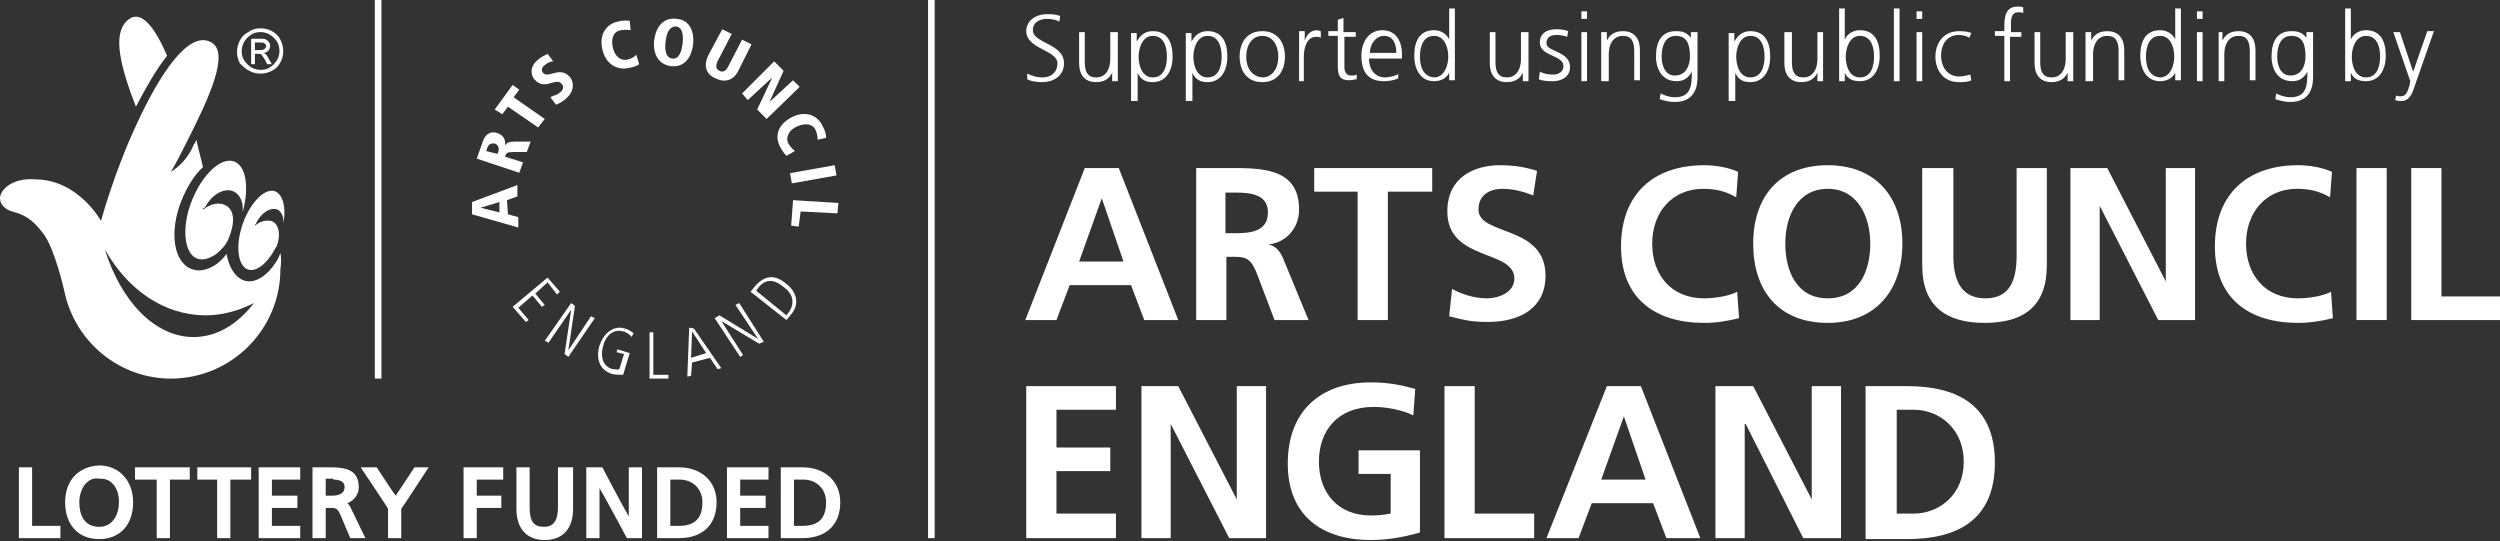 <?xml version="1.0" encoding="utf-8"?>
<!-- Generator: Adobe Illustrator 19.2.0, SVG Export Plug-In . SVG Version: 6.00 Build 0)  -->
<svg version="1.1" id="Logo" xmlns="http://www.w3.org/2000/svg" xmlns:xlink="http://www.w3.org/1999/xlink" x="0px" y="0px"
	 viewBox="0 0 264.8 57.3" style="enable-background:new 0 0 264.8 57.3;" xml:space="preserve">
<rect x="0" y="0" width="264.8" height="57.3" fill="#333333" stroke="none"/>
<style type="text/css">
	.st0{fill:#FFFFFF;}
</style>
<g>
	<g>
		<polygon class="st0" points="3.2,49.5 2,49.5 2,57 6.4,57 6.4,55.7 3.4,55.7 3.4,49.5 		"/>
		<path class="st0" d="M6.9,53.2c0,2.4,1.4,3.9,3.6,3.9c2.2,0,3.6-1.5,3.6-3.9c0-2.3-1.5-3.9-3.6-3.9C8.3,49.4,6.9,50.9,6.9,53.2
			 M11.9,51.2c0.5,0.5,0.7,1.2,0.7,2c0,1.2-0.6,2.6-2.1,2.6c-1.6,0-2.1-1.3-2.1-2.6c0-0.8,0.3-1.6,0.7-2c0.4-0.4,0.8-0.6,1.4-0.5
			C11.1,50.7,11.5,50.8,11.9,51.2"/>
		<polygon class="st0" points="20,49.5 14.3,49.5 14.3,50.8 16.6,50.8 16.6,57 18,57 18,50.8 20.1,50.8 20.1,49.5 		"/>
		<polygon class="st0" points="26.4,49.5 20.9,49.5 20.9,50.8 23,50.8 23,57 24.4,57 24.4,50.8 26.6,50.8 26.6,49.5 		"/>
		<polygon class="st0" points="31.6,49.5 27.4,49.5 27.4,57 31.8,57 31.8,55.7 28.8,55.7 28.8,53.8 31.5,53.8 31.5,52.5 28.8,52.5 
			28.8,50.8 31.8,50.8 31.8,49.5 		"/>
		<path class="st0" d="M33.3,49.5h-0.2V57h1.4v-3.2H35c0.5,0,0.7,0,1,0.6l1.1,2.6h1.6l-1.5-3.1c-0.1-0.3-0.3-0.5-0.4-0.6
			c0.7-0.3,1.2-0.9,1.2-1.7c0-1.9-1.5-2.1-3-2.1H33.3z M35.3,50.8c0.5,0,1.2,0.1,1.2,0.8c0,0.6-0.5,0.9-1.3,0.9h-0.7v-1.8H35.3z"/>
		<path class="st0" d="M45.2,49.5h-1.3c0,0-1.7,2.6-2,3c-0.3-0.4-2-3-2-3h-1.7c0,0,2.9,4.3,2.9,4.4V57h1.4v-3.1
			c0.1-0.1,2.9-4.4,2.9-4.4H45.2z"/>
		<polygon class="st0" points="53.1,49.5 49.1,49.5 49.1,57 50.5,57 50.5,53.8 53.1,53.8 53.1,52.5 50.5,52.5 50.5,50.8 53.3,50.8 
			53.3,49.5 		"/>
		<path class="st0" d="M60.3,49.5h-1.2v4.2c0,1.5-0.5,2.1-1.5,2.1c-1.1,0-1.5-0.6-1.5-2.1v-4.2h-1.4v4.4c0,2.1,1.1,3.3,3,3.3
			c1.9,0,3-1.2,3-3.3v-4.4H60.3z"/>
		<path class="st0" d="M67.8,49.5h-1.2v5.2c-0.6-1-2.8-5.2-2.8-5.2h-1.7V57h1.4v-5.3c0.6,1,2.9,5.3,2.9,5.3H68v-7.5H67.8z"/>
		<path class="st0" d="M69.8,49.5h-0.2V57h2.3c2.5,0,4-1.4,4-3.8c0-2.2-1.6-3.7-4-3.7H69.8z M72,50.8c1.4,0,2.4,1,2.4,2.4
			c0,1.7-0.8,2.5-2.5,2.5H71v-4.9H72z"/>
		<polygon class="st0" points="81.2,49.5 77,49.5 77,57 81.4,57 81.4,55.7 78.4,55.7 78.4,53.8 81.1,53.8 81.1,52.5 78.4,52.5 
			78.4,50.8 81.4,50.8 81.4,49.5 		"/>
		<path class="st0" d="M82.9,49.5h-0.2V57H85c2.5,0,4-1.4,4-3.8c0-2.2-1.6-3.7-4-3.7H82.9z M85.1,50.8c1.4,0,2.4,1,2.4,2.4
			c0,1.7-0.8,2.5-2.5,2.5h-0.9v-4.9H85.1z"/>
		<path class="st0" d="M54.8,20.8l0-1.2L50,21.4l0,1.3l4.9,1.4l0-1.1l-1.1-0.3l-0.1-1.5L54.8,20.8z M52.9,21.4l0,1.1l-2-0.5l0,0
			L52.9,21.4z"/>
		<path class="st0" d="M55,18.3l0.4-1.1l-1.9-0.6c0.1-0.4,0.2-0.5,0.9-0.5l1.4,0l0.4-1.1l-1.7,0c-0.6,0-0.8,0.1-1,0.4l0,0
			c0.1-1-0.6-1.2-0.8-1.3c-0.9-0.3-1.4,0.3-1.6,1l-0.6,1.7L55,18.3z M51.5,16l0.1-0.3c0.2-0.6,0.6-0.5,0.8-0.5
			c0.3,0.1,0.5,0.4,0.4,0.8l-0.1,0.3L51.5,16z"/>
		<polygon class="st0" points="57,13.5 57.7,12.6 54.4,10.3 55,9.5 54.3,9 52.4,11.6 53.2,12.1 53.8,11.3 		"/>
		<path class="st0" d="M58,5.7c-0.4,0.2-0.6,0.3-1,0.6c-1.2,1-0.5,2-0.4,2.1c1.1,1.3,2.3-0.3,2.9,0.5c0.3,0.3,0.1,0.7-0.2,0.9
			c-0.3,0.3-0.7,0.3-1,0.5l0.6,0.8c0.2-0.1,0.7-0.3,1.1-0.7c0.7-0.6,0.9-1.5,0.4-2.2c-1.1-1.3-2.3,0.2-2.9-0.5
			c-0.2-0.3-0.1-0.6,0.2-0.8c0.2-0.2,0.6-0.4,0.9-0.4L58,5.7z"/>
		<path class="st0" d="M66.7,2.2c-0.2,0-0.6-0.1-1.3,0.1c-1,0.2-2,1.2-1.6,2.9c0.3,1.5,1.5,2.3,2.8,2c0.6-0.1,1-0.3,1.1-0.4l-0.3-1
			c-0.1,0.1-0.4,0.4-0.9,0.5c-0.7,0.2-1.4-0.3-1.6-1.3c-0.2-1,0.1-1.7,0.9-1.8c0.5-0.1,0.8,0,1,0L66.7,2.2z"/>
		<path class="st0" d="M69.3,4.2C69.1,5.6,69.7,6.8,71,7c1.4,0.2,2.2-0.8,2.4-2.2C73.6,3.3,73,2.1,71.7,2
			C70.3,1.8,69.5,2.8,69.3,4.2 M70.5,4.4c0.1-0.9,0.4-1.6,1.1-1.6c0.7,0.1,0.8,0.9,0.7,1.8c-0.1,0.9-0.4,1.7-1.1,1.6
			C70.5,6.1,70.4,5.3,70.5,4.4"/>
		<path class="st0" d="M75,5.9c-0.5,1.1-0.2,2,0.8,2.4c1,0.5,1.9,0.2,2.4-0.8l1.4-2.8l-1-0.5l-1.5,2.9c-0.2,0.4-0.5,0.6-0.9,0.4
			c-0.4-0.2-0.4-0.6-0.2-1l1.5-2.9l-1-0.5L75,5.9z"/>
		<polygon class="st0" points="78.6,9.9 79.2,10.6 81.8,8.2 81.8,8.2 80.2,11.6 81.2,12.6 84.7,9.2 84,8.5 81.5,10.8 81.5,10.8 
			83,7.5 82,6.5 		"/>
		<path class="st0" d="M87.5,14.6c0-0.2,0-0.6-0.4-1.3c-0.4-0.9-1.6-1.7-3.2-0.9c-1.4,0.7-1.9,1.9-1.3,3.1c0.3,0.6,0.6,0.9,0.7,1
			l0.9-0.5c-0.1-0.1-0.4-0.3-0.7-0.8c-0.3-0.6,0-1.4,0.9-1.8c0.9-0.4,1.7-0.3,2,0.4c0.2,0.5,0.2,0.8,0.2,1L87.5,14.6z"/>
		<rect x="83.7" y="17.9" transform="matrix(0.985 -0.175 0.175 0.985 -1.896 15.354)" class="st0" width="4.8" height="1.1"/>
		<polygon class="st0" points="84,21.2 83.8,23.9 84.6,24 84.8,22.4 88.7,22.6 88.8,21.5 		"/>
		<polygon class="st0" points="54.3,32.5 55.7,34.1 56,33.9 54.9,32.6 56.4,31.3 57.4,32.5 57.7,32.3 56.7,31.1 58,29.9 59,31.2 
			59.3,30.9 58,29.4 		"/>
		<polygon class="st0" points="57.7,36.1 58.1,36.3 60.5,32.8 60.5,32.8 59.8,37.5 60.2,37.8 63,33.7 62.6,33.5 60.2,37.1 
			60.2,37.1 60.9,32.4 60.5,32.1 		"/>
		<path class="st0" d="M65.3,37.3l0.8,0.2l-0.5,1.6c-0.2,0.1-0.4,0-0.7,0c-1.2-0.3-1.3-1.6-1-2.5c0.4-1.5,1.5-1.7,2.1-1.5
			c0.4,0.1,0.8,0.4,0.9,0.6l0.2-0.4c-0.1-0.1-0.5-0.4-0.9-0.5c-1.3-0.4-2.3,0.6-2.7,1.8c-0.3,0.9-0.3,2.5,1.3,3
			c0.4,0.1,0.8,0.1,1.2,0.1l0.7-2.3L65.4,37L65.3,37.3z"/>
		<polygon class="st0" points="68.8,40.1 70.8,40.1 70.8,39.7 69.2,39.7 69.2,35.2 68.8,35.2 		"/>
		<path class="st0" d="M72.8,39.9l0.4-0.1l0.1-1.4l1.9-0.5l0.8,1.2l0.4-0.1l-2.9-4.2L73,34.7L72.8,39.9z M73.3,35.1L73.3,35.1
			l1.5,2.3l-1.6,0.5L73.3,35.1z"/>
		<polygon class="st0" points="78.4,37.8 78.7,37.6 76.4,34 76.4,34 80.4,36.4 80.9,36.2 78.3,32.1 77.9,32.3 80.3,35.9 80.3,35.9 
			76.2,33.4 75.7,33.7 		"/>
		<path class="st0" d="M83.3,33.9l0.5-0.6c1-1.2,0.5-2.5-0.6-3.3c-1.2-1-2.3-0.8-3.3,0.4l-0.4,0.5L83.3,33.9z M80.1,30.8l0.2-0.3
			c1-1.3,2.1-0.6,2.7-0.1c1,0.7,1.2,1.7,0.6,2.6l-0.3,0.4L80.1,30.8z"/>
		<g>
			<path class="st0" d="M27.6,3c0.4,0,0.9,0.1,1.2,0.3c0.4,0.2,0.7,0.5,0.9,0.9C29.9,4.6,30,5,30,5.4c0,0.4-0.1,0.9-0.3,1.2
				c-0.2,0.4-0.5,0.7-0.9,0.9c-0.4,0.2-0.8,0.3-1.2,0.3c-0.4,0-0.9-0.1-1.2-0.3C26,7.3,25.7,7,25.4,6.7c-0.2-0.4-0.3-0.8-0.3-1.2
				c0-0.4,0.1-0.8,0.3-1.2c0.2-0.4,0.5-0.7,0.9-0.9C26.7,3.1,27.1,3,27.6,3 M27.6,3.4c-0.6,0-1,0.2-1.4,0.6
				c-0.4,0.4-0.6,0.9-0.6,1.4c0,0.6,0.2,1,0.6,1.4c0.4,0.4,0.9,0.6,1.4,0.6c0.6,0,1-0.2,1.4-0.6c0.4-0.4,0.6-0.9,0.6-1.4
				c0-0.6-0.2-1-0.6-1.4C28.6,3.6,28.1,3.4,27.6,3.4 M27,6.8h-0.4V4.1h0.9c0.3,0,0.6,0,0.7,0.1c0.1,0.1,0.2,0.1,0.3,0.3
				c0.1,0.1,0.1,0.2,0.1,0.4c0,0.2-0.1,0.4-0.2,0.5c-0.1,0.1-0.3,0.2-0.5,0.2c0.1,0,0.2,0.1,0.3,0.2c0.1,0.1,0.2,0.3,0.3,0.5
				l0.3,0.5h-0.5l-0.2-0.4c-0.2-0.3-0.3-0.5-0.4-0.6c-0.1-0.1-0.2-0.1-0.4-0.1H27V6.8z M27,4.5v0.8h0.5c0.2,0,0.4,0,0.5-0.1
				c0.1-0.1,0.2-0.2,0.2-0.3c0-0.1-0.1-0.3-0.2-0.3c-0.1-0.1-0.3-0.1-0.5-0.1H27z"/>
			<path class="st0" d="M21.5,22.2c0.8-0.6,1.6-0.8,2.3-0.5c1.1,0.5,1.1,1.9,0.4,3.6c-0.3,0.7-0.8,1.2-1.3,1.6
				c-0.7,0.5-1.4,0.7-2,0.5c-1.4-0.5-1.7-3.3-0.6-6.1c1.1-2.8,3.1-4.7,4.5-4.2c1.3,0.5,1.6,2.8,0.9,5.4c0.1-1-0.2-1.8-0.9-2.2
				c-1-0.5-2.4,0.3-3.1,1.7C21.5,22,21.5,22.1,21.5,22.2"/>
			<path class="st0" d="M30,23.7c0.4-2-0.2-3.5-1.2-3.5c-1.2,0-2.7,1.9-3.3,4.2c-0.6,2.3-0.1,4.2,1.1,4.2c0.8,0,1.7-0.8,2.4-2
				c0.1-0.2,0.2-0.4,0.3-0.5c0.5-1.3,0.2-2.5-0.6-2.7c-0.5-0.1-1.1,0-1.7,0.5c0-0.1,0-0.1,0.1-0.2c0.5-1.1,1.5-1.8,2.3-1.5
				C29.8,22.4,30.1,23,30,23.7"/>
			<path class="st0" d="M17.7,5.9c-1.3-3-2.7-4.8-4-3.9c-1.7,1.2-1.3,4.2,0.7,9.3C15.4,9.4,16.5,7.4,17.7,5.9"/>
			<path class="st0" d="M29.7,26.8c-0.1,0.2-0.1,0.3-0.2,0.5c-0.8,1.5-2,2.5-3.1,2.5c-1.2,0-2.1-1.2-2.4-2.9
				c-0.3,0.4-0.7,0.8-1.1,1.1c-0.9,0.6-1.8,0.8-2.6,0.5c-1.9-0.7-2.4-3.9-1.1-7.2c0.6-1.5,1.4-2.8,2.3-3.6c-0.2-0.9-0.5-1.9-0.7-2.9
				c-0.1,0.3-0.3,0.5-0.4,0.8c-0.6,1.3-1.5,2.1-2.3,2.6c0.6-1,1.1-2,1.6-3c2.6-5.1,4.6-9.6,2.7-10.7c-2.4-1.4-5.5,3.4-7.9,8.6
				c-2.4,5.1-3.8,10.3-3.8,10.3s-2.4-4.4-7-4.4C1.5,18.8,0,20,0,21c0,0.7,0.6,1.2,1.3,1.4c1.5,0.4,2.3,1,3.4,2.5
				c1.1,1.6,2,5.4,2.2,6.3c1.2,5.1,5.8,8.9,11.2,8.9c6.4,0,11.6-5.2,11.6-11.6C29.8,27.9,29.8,27.3,29.7,26.8 M20.5,35.7
				c-4.1,0-7.7-3.8-9.4-9.3c2.4,4.3,6.3,7,10.7,7c1.8,0,3.5-0.5,5.1-1.3C25.2,34.3,23,35.7,20.5,35.7"/>
		</g>
		<rect x="39.7" class="st0" width="0.7" height="40.1"/>
		<path class="st0" d="M116.7,21L116.7,21l-2.4,6.7h4.7L116.7,21z M114.9,17.8h3.6l6.3,16.1h-3.6l-1.4-3.7h-6.5l-1.4,3.7h-3.3
			L114.9,17.8z"/>
		<path class="st0" d="M129.8,24.7h1.1c1.6,0,3.4-0.2,3.4-2.2c0-1.9-1.8-2.1-3.4-2.1h-1.1V24.7z M126.5,17.8h3.5
			c3.5,0,7.6-0.1,7.6,4.4c0,1.9-1.3,3.5-3.3,3.7v0c0.9,0.1,1.4,0.9,1.7,1.7l2.6,6.3H135l-1.9-5c-0.5-1.2-0.9-1.7-2.2-1.7h-1v6.7
			h-3.2V17.8z"/>
		<polygon class="st0" points="143.8,20.3 139.2,20.3 139.2,17.8 151.7,17.8 151.7,20.3 147,20.3 147,33.9 143.8,33.9 		"/>
		<path class="st0" d="M162.4,20.7c-1-0.4-2.1-0.7-3.3-0.7c-1.1,0-2.5,0.5-2.5,2.2c0,2.8,7.1,1.6,7.1,7c0,3.5-2.8,4.9-6.1,4.9
			c-1.8,0-2.5-0.2-4.1-0.6l0.3-2.9c1.1,0.6,2.4,1,3.7,1c1.2,0,2.9-0.6,2.9-2.1c0-3.1-7.1-1.8-7.1-7.1c0-3.6,2.8-4.9,5.6-4.9
			c1.4,0,2.7,0.2,3.9,0.6L162.4,20.7z"/>
		<path class="st0" d="M184.2,33.7c-1.2,0.3-2.4,0.5-3.7,0.5c-5.2,0-8.8-2.6-8.8-8.1c0-5.5,3.4-8.6,8.8-8.6c1.1,0,2.5,0.2,3.6,0.7
			l-0.2,2.7c-1.2-0.7-2.3-0.9-3.5-0.9c-3.3,0-5.4,2.5-5.4,5.8c0,3.3,2,5.8,5.5,5.8c1.3,0,2.8-0.3,3.5-0.7L184.2,33.7z"/>
		<path class="st0" d="M193.6,31.6c3.3,0,4.5-2.9,4.5-5.8c0-2.8-1.3-5.8-4.5-5.8c-3.2,0-4.5,2.9-4.5,5.8
			C189.1,28.7,190.3,31.6,193.6,31.6 M193.6,17.5c5.1,0,7.9,3.4,7.9,8.3c0,4.9-2.8,8.4-7.9,8.4c-5.2,0-7.9-3.4-7.9-8.4
			C185.7,20.8,188.5,17.5,193.6,17.5"/>
		<path class="st0" d="M203.7,17.8h3.2v9.3c0,2.7,0.9,4.5,3.4,4.5c2.5,0,3.3-1.8,3.3-4.5v-9.3h3.2v10.3c0,4.3-2.4,6.1-6.6,6.1
			c-4.1,0-6.6-1.8-6.6-6.1V17.8z"/>
		<polygon class="st0" points="219.3,17.8 223.2,17.8 229.4,29.8 229.4,29.8 229.4,17.8 232.5,17.8 232.5,33.9 228.6,33.9 
			222.4,21.8 222.4,21.8 222.4,33.9 219.3,33.9 		"/>
		<path class="st0" d="M247.1,33.7c-1.2,0.3-2.4,0.5-3.7,0.5c-5.2,0-8.8-2.6-8.8-8.1c0-5.5,3.4-8.6,8.8-8.6c1.1,0,2.5,0.2,3.6,0.7
			l-0.2,2.7c-1.2-0.7-2.3-0.9-3.5-0.9c-3.3,0-5.4,2.5-5.4,5.8c0,3.3,2,5.8,5.5,5.8c1.3,0,2.8-0.3,3.5-0.7L247.1,33.7z"/>
		<rect x="249.6" y="17.8" class="st0" width="3.2" height="16.1"/>
		<polygon class="st0" points="255.4,17.8 258.6,17.8 258.6,31.4 264.8,31.4 264.8,33.9 255.4,33.9 		"/>
		<polygon class="st0" points="108.7,40.9 118.2,40.9 118.2,43.4 111.9,43.4 111.9,47.4 117.6,47.4 117.6,49.9 111.9,49.9 
			111.9,54.4 118.2,54.4 118.2,57 108.7,57 		"/>
		<polygon class="st0" points="120.9,40.9 124.8,40.9 131,52.9 131,52.9 131,40.9 134.1,40.9 134.1,57 130.2,57 124,44.9 124,44.9 
			124,57 120.9,57 		"/>
		<path class="st0" d="M149.7,44c-1.2-0.6-2.9-0.9-4.2-0.9c-3.8,0-5.8,2.5-5.8,5.8c0,3.3,2,5.7,5.5,5.7c0.9,0,1.6-0.1,2.1-0.2v-4.2
			h-3.4v-2.5h6.5v8.7c-1.7,0.5-3.5,0.8-5.2,0.8c-5.2,0-8.8-2.6-8.8-8.1c0-5.5,3.4-8.6,8.8-8.6c1.9,0,3.3,0.3,4.7,0.7L149.7,44z"/>
		<polygon class="st0" points="153,40.9 156.2,40.9 156.2,54.4 162.5,54.4 162.5,57 153,57 		"/>
		<path class="st0" d="M172,44.1L172,44.1l-2.4,6.7h4.7L172,44.1z M170.2,40.9h3.6l6.3,16.1h-3.6l-1.4-3.7h-6.5l-1.4,3.7h-3.4
			L170.2,40.9z"/>
		<polygon class="st0" points="181.7,40.9 185.7,40.9 191.9,52.9 191.9,52.9 191.9,40.9 195,40.9 195,57 191,57 184.9,44.9 
			184.8,44.9 184.8,57 181.7,57 		"/>
		<path class="st0" d="M200.9,54.4h1.8c2.7,0,5.3-2,5.3-5.5c0-3.5-2.6-5.5-5.3-5.5h-1.8V54.4z M197.6,40.9h4.4
			c4.9,0,9.3,1.7,9.3,8.1c0,6.4-4.4,8.1-9.3,8.1h-4.4V40.9z"/>
		<path class="st0" d="M254.2,3.4h-0.7l1.8,5.2l-0.1,0.5c-0.2,0.7-0.4,1.1-0.9,1.1c-0.2,0-0.4,0-0.5-0.1l-0.1,0.5
			c0.2,0.1,0.5,0.1,0.7,0.1c0.7,0,1.1-0.7,1.3-1.4l2.1-6h-0.7l-1.5,4.3h0L254.2,3.4z M252.1,6c0,1-0.3,2.2-1.5,2.2
			c-1.1,0-1.5-1.2-1.5-2.2c0-0.9,0.4-2.2,1.5-2.2C251.8,3.8,252.1,5,252.1,6 M248.4,8.6h0.6V7.7h0c0.3,0.7,0.9,0.9,1.6,0.9
			c1.4,0,2.1-1.2,2.1-2.7c0-1.6-0.6-2.7-2.1-2.7c-1,0-1.5,0.7-1.6,1h0V0.9h-0.6V8.6z M244.9,3.4h-0.6V4h0c-0.5-0.6-0.9-0.7-1.6-0.7
			c-1.5,0-2.1,1.1-2.1,2.7c0,1.1,0.5,2.6,2.2,2.6c0.7,0,1.2-0.3,1.6-1h0c0,1.5-0.1,2.7-1.8,2.7c-0.6,0-1.1-0.2-1.5-0.4l-0.1,0.6
			c0.3,0.1,0.9,0.3,1.6,0.3c1.8,0,2.4-1.2,2.4-2.6V3.4z M241.2,6c0-1,0.3-2.2,1.5-2.2c1.2,0,1.5,0.9,1.5,2.2c0,0.9-0.4,2-1.6,2
			C241.6,8,241.2,7,241.2,6 M235,8.6h0.6V5.7c0-0.9,0.4-1.9,1.5-1.9c0.9,0,1.2,0.6,1.2,1.6v3.1h0.6V5.3c0-1.1-0.5-2-1.8-2
			c-1.1,0-1.5,0.6-1.7,1h0V3.4H235c0,0.4,0,0.8,0,1.2V8.6z M233.3,1.2h-0.6V2h0.6V1.2z M232.7,8.6h0.6V3.4h-0.6V8.6z M227.3,6
			c0-1,0.3-2.2,1.5-2.2c1.1,0,1.5,1.2,1.5,2.2c0,0.9-0.4,2.2-1.5,2.2C227.6,8.1,227.3,7,227.3,6 M231,0.9h-0.6v3.3h0
			c-0.1-0.3-0.6-1-1.6-1c-1.5,0-2.1,1.1-2.1,2.7c0,1.5,0.7,2.7,2.1,2.7c0.7,0,1.3-0.3,1.6-0.9h0v0.8h0.6V0.9z M221.1,8.6h0.6V5.7
			c0-0.9,0.4-1.9,1.5-1.9c0.9,0,1.2,0.6,1.2,1.6v3.1h0.6V5.3c0-1.1-0.5-2-1.8-2c-1.1,0-1.5,0.6-1.7,1h0V3.4h-0.6c0,0.4,0,0.8,0,1.2
			V8.6z M219.4,3.4h-0.6v2.9c0,0.9-0.4,1.9-1.5,1.9c-0.9,0-1.2-0.6-1.2-1.6V3.4h-0.6v3.3c0,1.1,0.5,2,1.8,2c1.1,0,1.5-0.6,1.7-1h0
			v0.9h0.6c0-0.4,0-0.8,0-1.2V3.4z M212.3,8.6h0.6V3.9h1.2V3.4H213V2.9c0-0.6-0.1-1.6,0.8-1.6c0.2,0,0.4,0,0.5,0.1l0-0.6
			c-0.1-0.1-0.4-0.1-0.6-0.1c-1.3,0-1.4,1.1-1.4,2.2v0.4h-1v0.5h1V8.6z M208.8,3.5c-0.2-0.1-0.6-0.2-1.3-0.2C206,3.3,205,4.4,205,6
			c0,1.4,0.8,2.7,2.5,2.7c0.5,0,0.9,0,1.3-0.2l-0.1-0.6c-0.4,0.1-0.8,0.2-1.2,0.2c-1.2,0-1.9-1-1.9-2.2c0-1.3,0.7-2.2,1.9-2.2
			c0.3,0,0.8,0.1,1.1,0.3L208.8,3.5z M203.6,1.2H203V2h0.6V1.2z M203,8.6h0.6V3.4H203V8.6z M200.6,8.6h0.6V0.9h-0.6V8.6z M198.5,6
			c0,1-0.3,2.2-1.5,2.2c-1.1,0-1.5-1.2-1.5-2.2c0-0.9,0.4-2.2,1.5-2.2C198.2,3.8,198.5,5,198.5,6 M194.8,8.6h0.6V7.7h0
			c0.3,0.7,0.9,0.9,1.6,0.9c1.4,0,2.1-1.2,2.1-2.7c0-1.6-0.6-2.7-2.1-2.7c-1,0-1.5,0.7-1.6,1h0V0.9h-0.6V8.6z M193.1,3.4h-0.6v2.9
			c0,0.9-0.4,1.9-1.5,1.9c-0.9,0-1.2-0.6-1.2-1.6V3.4H189v3.3c0,1.1,0.5,2,1.8,2c1.1,0,1.5-0.6,1.7-1h0v0.9h0.6c0-0.4,0-0.8,0-1.2
			V3.4z M186.9,6c0,1-0.3,2.2-1.5,2.2c-1.1,0-1.5-1.2-1.5-2.2c0-0.9,0.4-2.2,1.5-2.2C186.6,3.8,186.9,5,186.9,6 M183.2,10.7h0.6v-3
			h0c0.3,0.7,0.8,1,1.6,1c1.4,0,2.1-1.2,2.1-2.7c0-1.6-0.6-2.7-2.1-2.7c-1.1,0-1.5,0.8-1.7,1.1h0l0-0.9h-0.6V10.7z M179.7,3.4h-0.6
			V4h0c-0.5-0.6-0.9-0.7-1.6-0.7c-1.5,0-2.1,1.1-2.1,2.7c0,1.1,0.5,2.6,2.2,2.6c0.7,0,1.2-0.3,1.6-1h0c0,1.5-0.1,2.7-1.8,2.7
			c-0.6,0-1.1-0.2-1.5-0.4l-0.1,0.6c0.3,0.1,0.9,0.3,1.6,0.3c1.8,0,2.4-1.2,2.4-2.6V3.4z M176,6c0-1,0.3-2.2,1.5-2.2
			c1.2,0,1.5,0.9,1.5,2.2c0,0.9-0.4,2-1.6,2C176.4,8,176,7,176,6 M169.8,8.6h0.6V5.7c0-0.9,0.4-1.9,1.5-1.9c0.9,0,1.2,0.6,1.2,1.6
			v3.1h0.6V5.3c0-1.1-0.5-2-1.8-2c-1.1,0-1.5,0.6-1.7,1h0V3.4h-0.6c0,0.4,0,0.8,0,1.2V8.6z M168.1,1.2h-0.6V2h0.6V1.2z M167.5,8.6
			h0.6V3.4h-0.6V8.6z M163,8.4c0.5,0.2,1,0.2,1.5,0.2c0.8,0,1.8-0.4,1.8-1.5c0-1.7-2.5-1.6-2.5-2.5c0-0.7,0.5-0.9,1.1-0.9
			c0.4,0,0.8,0.1,1.1,0.2l0.1-0.6c-0.5-0.2-1-0.2-1.3-0.2c-0.9,0-1.7,0.4-1.7,1.4c0,1.5,2.5,1.3,2.5,2.5c0,0.6-0.5,0.9-1.1,0.9
			c-0.5,0-1-0.1-1.4-0.3L163,8.4z M161.7,3.4h-0.6v2.9c0,0.9-0.4,1.9-1.5,1.9c-0.9,0-1.2-0.6-1.2-1.6V3.4h-0.6v3.3
			c0,1.1,0.5,2,1.8,2c1.1,0,1.5-0.6,1.7-1h0v0.9h0.6c0-0.4,0-0.8,0-1.2V3.4z M150.4,6c0-1,0.3-2.2,1.5-2.2c1.1,0,1.5,1.2,1.5,2.2
			c0,0.9-0.4,2.2-1.5,2.2C150.7,8.1,150.4,7,150.4,6 M154.1,0.9h-0.6v3.3h0c-0.1-0.3-0.6-1-1.6-1c-1.5,0-2.1,1.1-2.1,2.7
			c0,1.5,0.7,2.7,2.1,2.7c0.7,0,1.3-0.3,1.6-0.9h0v0.8h0.6V0.9z M145.1,5.6c0-0.9,0.6-1.8,1.5-1.8c1,0,1.3,0.9,1.3,1.8H145.1z
			 M148.2,7.8c-0.3,0.2-1,0.4-1.5,0.4c-1.1,0-1.7-0.9-1.7-2h3.5V5.8c0-1.4-0.6-2.6-2.1-2.6c-1.3,0-2.2,1.1-2.2,2.7
			c0,1.6,0.6,2.7,2.4,2.7c0.5,0,1.1-0.1,1.5-0.3V7.8z M143.5,3.4h-1.2V1.9l-0.6,0.2v1.2h-1v0.5h1v3c0,0.9,0,1.7,1.2,1.7
			c0.3,0,0.6-0.1,0.8-0.1l0-0.5c-0.2,0.1-0.3,0.1-0.6,0.1c-0.5,0-0.7-0.4-0.7-0.9V3.9h1.2V3.4z M137.5,8.6h0.6V6
			c0-0.9,0.3-2.1,1.3-2.1c0.2,0,0.3,0,0.5,0.1V3.3c-0.1,0-0.3-0.1-0.4-0.1c-0.7,0-1.1,0.5-1.3,1.1h0v-1h-0.6c0,0.4,0,0.6,0,1.2V8.6z
			 M132,6c0-1.2,0.6-2.2,1.7-2.2c1.1,0,1.7,1,1.7,2.2s-0.6,2.2-1.7,2.2C132.6,8.1,132,7.2,132,6 M131.3,6c0,1.4,0.7,2.7,2.4,2.7
			c1.7,0,2.4-1.3,2.4-2.7c0-1.4-0.7-2.7-2.4-2.7C132,3.3,131.3,4.6,131.3,6 M129.4,6c0,1-0.3,2.2-1.5,2.2c-1.1,0-1.5-1.2-1.5-2.2
			c0-0.9,0.4-2.2,1.5-2.2C129.1,3.8,129.4,5,129.4,6 M125.7,10.7h0.6v-3h0c0.3,0.7,0.8,1,1.6,1c1.4,0,2.1-1.2,2.1-2.7
			c0-1.6-0.6-2.7-2.1-2.7c-1.1,0-1.5,0.8-1.7,1.1h0l0-0.9h-0.6V10.7z M123.6,6c0,1-0.3,2.2-1.5,2.2c-1.1,0-1.5-1.2-1.5-2.2
			c0-0.9,0.4-2.2,1.5-2.2C123.3,3.8,123.6,5,123.6,6 M119.9,10.7h0.6v-3h0c0.3,0.7,0.8,1,1.6,1c1.4,0,2.1-1.2,2.1-2.7
			c0-1.6-0.6-2.7-2.1-2.7c-1.1,0-1.5,0.8-1.7,1.1h0l0-0.9h-0.6V10.7z M118.2,3.4h-0.6v2.9c0,0.9-0.4,1.9-1.5,1.9
			c-0.9,0-1.2-0.6-1.2-1.6V3.4h-0.6v3.3c0,1.1,0.5,2,1.8,2c1.1,0,1.5-0.6,1.7-1h0v0.9h0.6c0-0.4,0-0.8,0-1.2V3.4z M108.8,8.4
			c0.4,0.2,0.9,0.3,1.6,0.3c1.1,0,2.3-0.6,2.3-2c0-2.1-3.3-2.1-3.3-3.5c0-0.9,0.8-1.2,1.5-1.2c0.5,0,1,0.1,1.3,0.3l0.1-0.6
			c-0.5-0.2-1-0.2-1.4-0.2c-1.2,0-2.2,0.7-2.2,1.8c0,1.9,3.3,2,3.3,3.4c0,1-0.7,1.5-1.6,1.5c-0.7,0-1.1-0.2-1.6-0.4L108.8,8.4z"/>
		<rect x="98.3" class="st0" width="0.7" height="57"/>
	</g>
</g>
</svg>
